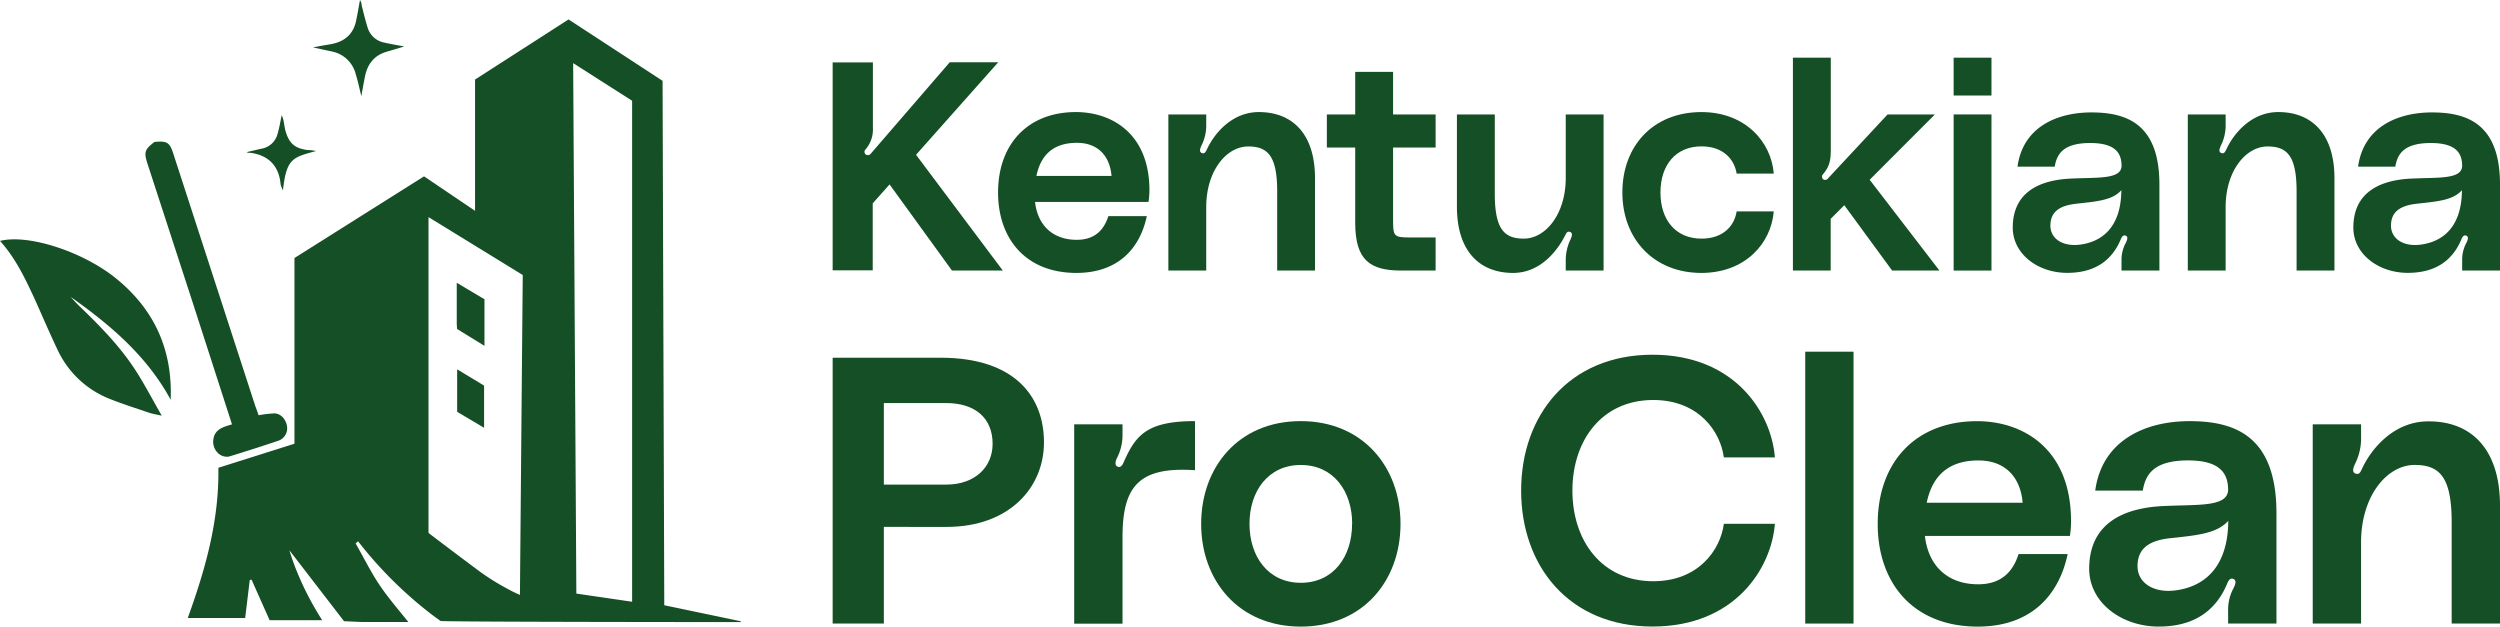 <svg xmlns="http://www.w3.org/2000/svg" viewBox="0 0 783.64 196.41"><defs><style>.a87294cc-6b43-4818-9842-64d388d9805f{fill:#144f25;}</style></defs><g id="ed236853-0c02-4273-89ca-4b82f5d2c383" data-name="Layer 2"><g id="a07d5f18-e696-4840-bd45-6e52c079d2bb" data-name="Layer 1"><path class="a87294cc-6b43-4818-9842-64d388d9805f" d="M53.5,125.31c-7.41-13.68-18.87-23.43-31.36-32.26.92,1,1.8,2,2.77,2.93,6.34,6.1,12.51,12.37,17.35,19.75,2.9,4.43,5.33,9.16,8.44,14.56-2-.44-3-.58-3.91-.9-4.14-1.41-8.32-2.73-12.38-4.35A30.19,30.19,0,0,1,18,109.55c-2.52-5.27-4.79-10.65-7.21-16C7.83,87.19,4.82,80.83,0,75.52c8.88-2.24,26,3.37,36.32,11.71C48.46,97.06,54.11,109.69,53.5,125.31Z"></path><path class="a87294cc-6b43-4818-9842-64d388d9805f" d="M126.71,14.57c-1.83.55-3.61,1.1-5.4,1.61-4,1.13-6.12,3.88-6.91,7.81-.43,2.13-.8,4.27-1.14,6.13-.53-2.09-1-4.44-1.72-6.75A9.62,9.62,0,0,0,104,16.13L98.1,14.86l2.6-.5c1-.18,2-.33,3-.51,4.18-.75,7-3,7.91-7.28.48-2.2.84-4.43,1.23-6.57a5.2,5.2,0,0,1,.4.84c.11.37.1.78.2,1.15.59,2.26,1.12,4.55,1.83,6.77a6.76,6.76,0,0,0,5.22,4.6C122.53,13.83,124.59,14.16,126.71,14.57Z"></path><path class="a87294cc-6b43-4818-9842-64d388d9805f" d="M99.09,47.33c-7.22,2-9.32,2.21-10.39,12.34a13.94,13.94,0,0,1-.67-1.6c-.14-.61-.16-1.24-.28-1.86-1-5-4.26-7.6-9.18-8.31-.24,0-.48,0-.71,0a3.61,3.61,0,0,1-.57-.21c1.66-.38,3.2-.76,4.74-1.09a6.31,6.31,0,0,0,5-4.73c.55-1.86.85-3.78,1.28-5.8.17.51.4,1,.52,1.55.25,1.14.35,2.32.67,3.44,1.14,4,3,5.5,7.12,6C97.27,47,97.91,47.15,99.09,47.33Z"></path><path class="a87294cc-6b43-4818-9842-64d388d9805f" d="M208.22,189.72c-.18-54.92-.36-109.6-.53-164.38L178.21,6.09l-29.3,18.84V66.09l-16-10.81L92.3,80.87v58.21l-23.85,7.54c.27,16.66-4.14,32-9.6,47.1h18c.07-.6.14-1.2.21-1.78.43-3.51.83-6.82,1.23-10.15l.57-.08,4,9c.55,1.22,1.1,2.45,1.65,3.7H101a93.77,93.77,0,0,1-8.7-17.21c-.58-1.53-1.1-3.1-1.59-4.71l1.59,2.06,15.54,20.17,5.76.26H128c-3.21-4-6.35-7.63-9-11.56-2.8-4.16-5-8.7-7.53-13.07l.77-.68a127.3,127.3,0,0,0,22.08,22.17c1.26,1,2.54,1.92,3.83,2.83,7.32.3,94.07.33,94.07.33l0-.26Zm-49.71-5.46a74.44,74.44,0,0,1-8.1-5.09q-8.06-6-16.09-12.11v-99l29.54,18.15c-.3,33.44-.59,66.79-.88,100.27A44.56,44.56,0,0,1,158.51,184.26Zm39.63,4.36-17.48-2.56c-.33-55.39-.67-110.54-1-166.27,6.58,4.2,12.54,8,18.48,11.79Z"></path><path class="a87294cc-6b43-4818-9842-64d388d9805f" d="M151.86,108.41l-8.59-5.29c0-.62-.1-1.1-.1-1.58V88.64l8.69,5.17v14.6Z"></path><path class="a87294cc-6b43-4818-9842-64d388d9805f" d="M143.3,115.77l8.44,5.1v13.22l-8.44-5Z"></path><path class="a87294cc-6b43-4818-9842-64d388d9805f" d="M81.06,130.16a37.7,37.7,0,0,1,4.9-.58c2,0,3.64,1.8,4,4a4.1,4.1,0,0,1-2.5,4.49c-5.15,1.76-10.34,3.4-15.54,5a2.11,2.11,0,0,1-.45.08,4,4,0,0,1-3.3-1.29,4.9,4.9,0,0,1-1.29-4.12c.41-3.24,3.21-3.94,5.84-4.72-4.19-13-8.34-25.87-12.5-38.74q-7-21.51-14-43c-1.16-3.59-.86-4.46,2.21-6.79,4-.36,4.77.09,6,4q12.79,39.38,25.58,78.75C80.38,128.22,80.73,129.17,81.06,130.16Z"></path><path class="a87294cc-6b43-4818-9842-64d388d9805f" d="M314.34,84.81H298.4l-19.56-27-5.28,5.93v21H261V19.56h12.61V40a9.59,9.59,0,0,1-2.32,6.86,1.05,1.05,0,0,0,.09,1.57,1.16,1.16,0,0,0,1.58-.27l24.74-28.64h15.2l-25.76,29Z"></path><path class="a87294cc-6b43-4818-9842-64d388d9805f" d="M360,63.3H324.44c.83,7.42,5.65,11.87,13.07,11.87,5.65,0,8.52-3.06,9.91-7.42h12.05c-2.13,10.11-9,17.8-22.06,17.8-15.85,0-24.56-10.66-24.56-25.21,0-15.29,9.46-25.21,24.38-25.21,11.3,0,23.07,6.76,23.07,24.56A25.3,25.3,0,0,1,360,63.3Zm-11.59-8.15c-.46-5.93-4-10.38-10.84-10.38-8.07,0-11.49,4.54-12.7,10.38Z"></path><path class="a87294cc-6b43-4818-9842-64d388d9805f" d="M412.2,55.89V84.81H400.34V60c0-11-2.87-14.09-9.08-14.09-6.86,0-13.16,7.69-13.16,19V84.81H366.23V35.87H378.1v3.06a13.89,13.89,0,0,1-1.49,6.67c-.37.84-.92,2.13.28,2.41.74.19,1-.37,1.39-1.11,2.23-4.91,7.79-11.77,16.31-11.77C405.16,35.13,412.2,42,412.2,55.89Z"></path><path class="a87294cc-6b43-4818-9842-64d388d9805f" d="M450,46.25H436.67V68.59c0,5.37.09,5.84,5.1,5.84H450V84.81H439.26c-9.82,0-14.46-3.25-14.46-15V46.25h-8.89V35.87h8.89V22.52h11.87V35.87H450Z"></path><path class="a87294cc-6b43-4818-9842-64d388d9805f" d="M456.68,64.79V35.87h11.87V60.71c0,11,2.87,14.09,9.08,14.09,6.86,0,13.16-7.7,13.16-19V35.87h11.86V84.81H490.79V81.75a15.21,15.21,0,0,1,1.48-6.68c.37-.83.93-2.13-.28-2.41-.74-.18-1,.38-1.39,1.12-2.4,4.82-7.78,11.77-16.31,11.77C463.73,85.55,456.68,78.69,456.68,64.79Z"></path><path class="a87294cc-6b43-4818-9842-64d388d9805f" d="M533.33,35.13C547,35.13,555.2,44.4,556,54.41H544.36c-.74-4.64-4.36-8.53-11-8.53-8.16,0-12.88,5.93-12.88,14.46s4.72,14.46,12.88,14.46c6.67,0,10.29-3.9,11-8.53H556c-.84,10-8.9,19.28-22.71,19.28-14.92,0-24.75-10.66-24.75-25.21S518.13,35.13,533.33,35.13Z"></path><path class="a87294cc-6b43-4818-9842-64d388d9805f" d="M607.93,84.81H593.1l-15-20.49-4.26,4.27V84.81H562V18.08h11.87V47.27c0,3.89-.93,5.47-2.41,7.32a1.07,1.07,0,0,0,0,1.58,1.1,1.1,0,0,0,1.57-.28l18.63-20h14.83L586.06,56.35Z"></path><path class="a87294cc-6b43-4818-9842-64d388d9805f" d="M612.38,18.08h11.86V29.94H612.38Zm11.86,17.79V84.81H612.38V35.87Z"></path><path class="a87294cc-6b43-4818-9842-64d388d9805f" d="M648.71,56c8.71-.46,16.4.37,16.31-4.17-.09-3.34-1.39-7-9.82-7s-10.48,3.43-11.13,7.41H632.4c1.66-12.32,12.23-17,23.17-17,11.21,0,21.31,3.71,21.31,22.61V84.81H665V81.38A11.06,11.06,0,0,1,666.41,76c.37-.83.74-1.76-.09-2.13s-1.3.56-1.49,1c-2.78,6.77-8.15,10.66-16.86,10.66-9.18,0-17.06-5.93-17.06-14.18C630.91,60.52,638.88,56.54,648.71,56Zm2,7.88c-5.1.56-8,2.5-8,6.86,0,4.08,3.89,6.67,9.36,5.93,6.3-.83,12.79-4.91,12.88-17.05C662.24,62.66,657.79,63.12,650.75,63.86Z"></path><path class="a87294cc-6b43-4818-9842-64d388d9805f" d="M731.75,55.89V84.81H719.88V60c0-11-2.87-14.09-9.08-14.09-6.86,0-13.16,7.69-13.16,19V84.81H685.78V35.87h11.86v3.06a14,14,0,0,1-1.48,6.67c-.37.84-.93,2.13.27,2.41.75.19,1-.37,1.4-1.11,2.22-4.91,7.78-11.77,16.31-11.77C724.7,35.13,731.75,42,731.75,55.89Z"></path><path class="a87294cc-6b43-4818-9842-64d388d9805f" d="M755.47,56c8.71-.46,16.4.37,16.31-4.17-.09-3.34-1.39-7-9.82-7s-10.48,3.43-11.13,7.41H739.16c1.67-12.32,12.23-17,23.17-17,11.21,0,21.31,3.71,21.31,22.61V84.81H771.78V81.38A11.06,11.06,0,0,1,773.17,76c.37-.83.74-1.76-.09-2.13s-1.3.56-1.48,1c-2.78,6.77-8.16,10.66-16.87,10.66-9.18,0-17.06-5.93-17.06-14.18C737.67,60.52,745.64,56.54,755.47,56Zm2,7.88c-5.1.56-8,2.5-8,6.86,0,4.08,3.89,6.67,9.36,5.93,6.3-.83,12.79-4.91,12.88-17.05C769,62.66,764.55,63.12,757.51,63.86Z"></path><path class="a87294cc-6b43-4818-9842-64d388d9805f" d="M294.81,112.13c23.43,0,32.43,12.31,32.43,26.52s-10.89,26.51-30.54,26.51H277.05v30.3H261V112.13Zm1.77,39.77c9.11,0,14.56-5.56,14.56-12.78,0-8.05-5.45-12.78-14.56-12.78H277.05V151.9Z"></path><path class="a87294cc-6b43-4818-9842-64d388d9805f" d="M374.58,132v15.39c-17.63-1.19-22.72,5.09-22.72,21v27.1H336.71V133h15.15v3.43a15.82,15.82,0,0,1-1.78,7.22c-.47,1.06-.83,2.48.59,2.72.71.12,1.3-.83,1.42-1.18C355.88,136.52,359.31,132,374.58,132Z"></path><path class="a87294cc-6b43-4818-9842-64d388d9805f" d="M439,164.21c0,17.76-11.72,32.2-31.25,32.2s-31.24-14.44-31.24-32.2S388.19,132,407.72,132,439,146.46,439,164.21Zm-15.15,0c0-10.18-5.8-18.46-16.1-18.46s-16.09,8.28-16.09,18.46,5.8,18.47,16.09,18.47S423.82,174.39,423.82,164.21Z"></path><path class="a87294cc-6b43-4818-9842-64d388d9805f" d="M518,111.19c25.92,0,37.28,18.34,38.35,32.19h-16c-1.07-8.17-7.93-18-22.14-18-16.09,0-25.33,12.66-25.33,28.41s9.24,28.4,25.33,28.4c14.21,0,21.07-9.82,22.14-18h16c-1.07,13.85-12.43,32.2-38.35,32.2-26.28,0-41.19-19.06-41.19-42.61S491.76,111.19,518,111.19Z"></path><path class="a87294cc-6b43-4818-9842-64d388d9805f" d="M581,195.46H565.86V110.24H581Z"></path><path class="a87294cc-6b43-4818-9842-64d388d9805f" d="M648.83,168H603.38c1.06,9.47,7.22,15.15,16.69,15.15,7.22,0,10.89-3.9,12.66-9.47h15.39c-2.72,12.9-11.48,22.73-28.17,22.73-20.24,0-31.37-13.61-31.37-32.2,0-19.53,12.07-32.19,31.13-32.19,14.44,0,29.47,8.64,29.47,31.36A31,31,0,0,1,648.83,168ZM634,157.58c-.59-7.57-5.09-13.25-13.85-13.25-10.29,0-14.67,5.8-16.21,13.25Z"></path><path class="a87294cc-6b43-4818-9842-64d388d9805f" d="M677.59,158.65c11.13-.59,20.95.47,20.83-5.33-.12-4.26-1.77-9-12.54-9s-13.38,4.38-14.21,9.47H656.76c2.13-15.75,15.62-21.78,29.59-21.78,14.32,0,27.22,4.73,27.22,28.88v34.56H698.42v-4.38a14,14,0,0,1,1.78-6.86c.47-1.07.94-2.25-.12-2.73s-1.66.71-1.89,1.31c-3.56,8.64-10.42,13.61-21.55,13.61-11.71,0-21.77-7.58-21.77-18.11C654.87,164.45,665,159.36,677.59,158.65Zm2.6,10.06c-6.51.71-10.17,3.2-10.17,8.76,0,5.21,5,8.52,12,7.58,8-1.07,16.33-6.28,16.45-21.78C694.87,167.17,689.19,167.76,680.19,168.71Z"></path><path class="a87294cc-6b43-4818-9842-64d388d9805f" d="M783.64,158.53v36.93H768.49V163.74c0-14.09-3.67-18-11.6-18-8.75,0-16.8,9.82-16.8,24.26v25.45H724.94V133h15.15v3.9a17.7,17.7,0,0,1-1.9,8.52c-.47,1.07-1.18,2.73.36,3.08,1,.24,1.3-.47,1.77-1.42,2.84-6.27,9.95-15,20.84-15C774.65,132,783.64,140.78,783.64,158.53Z"></path></g></g></svg>